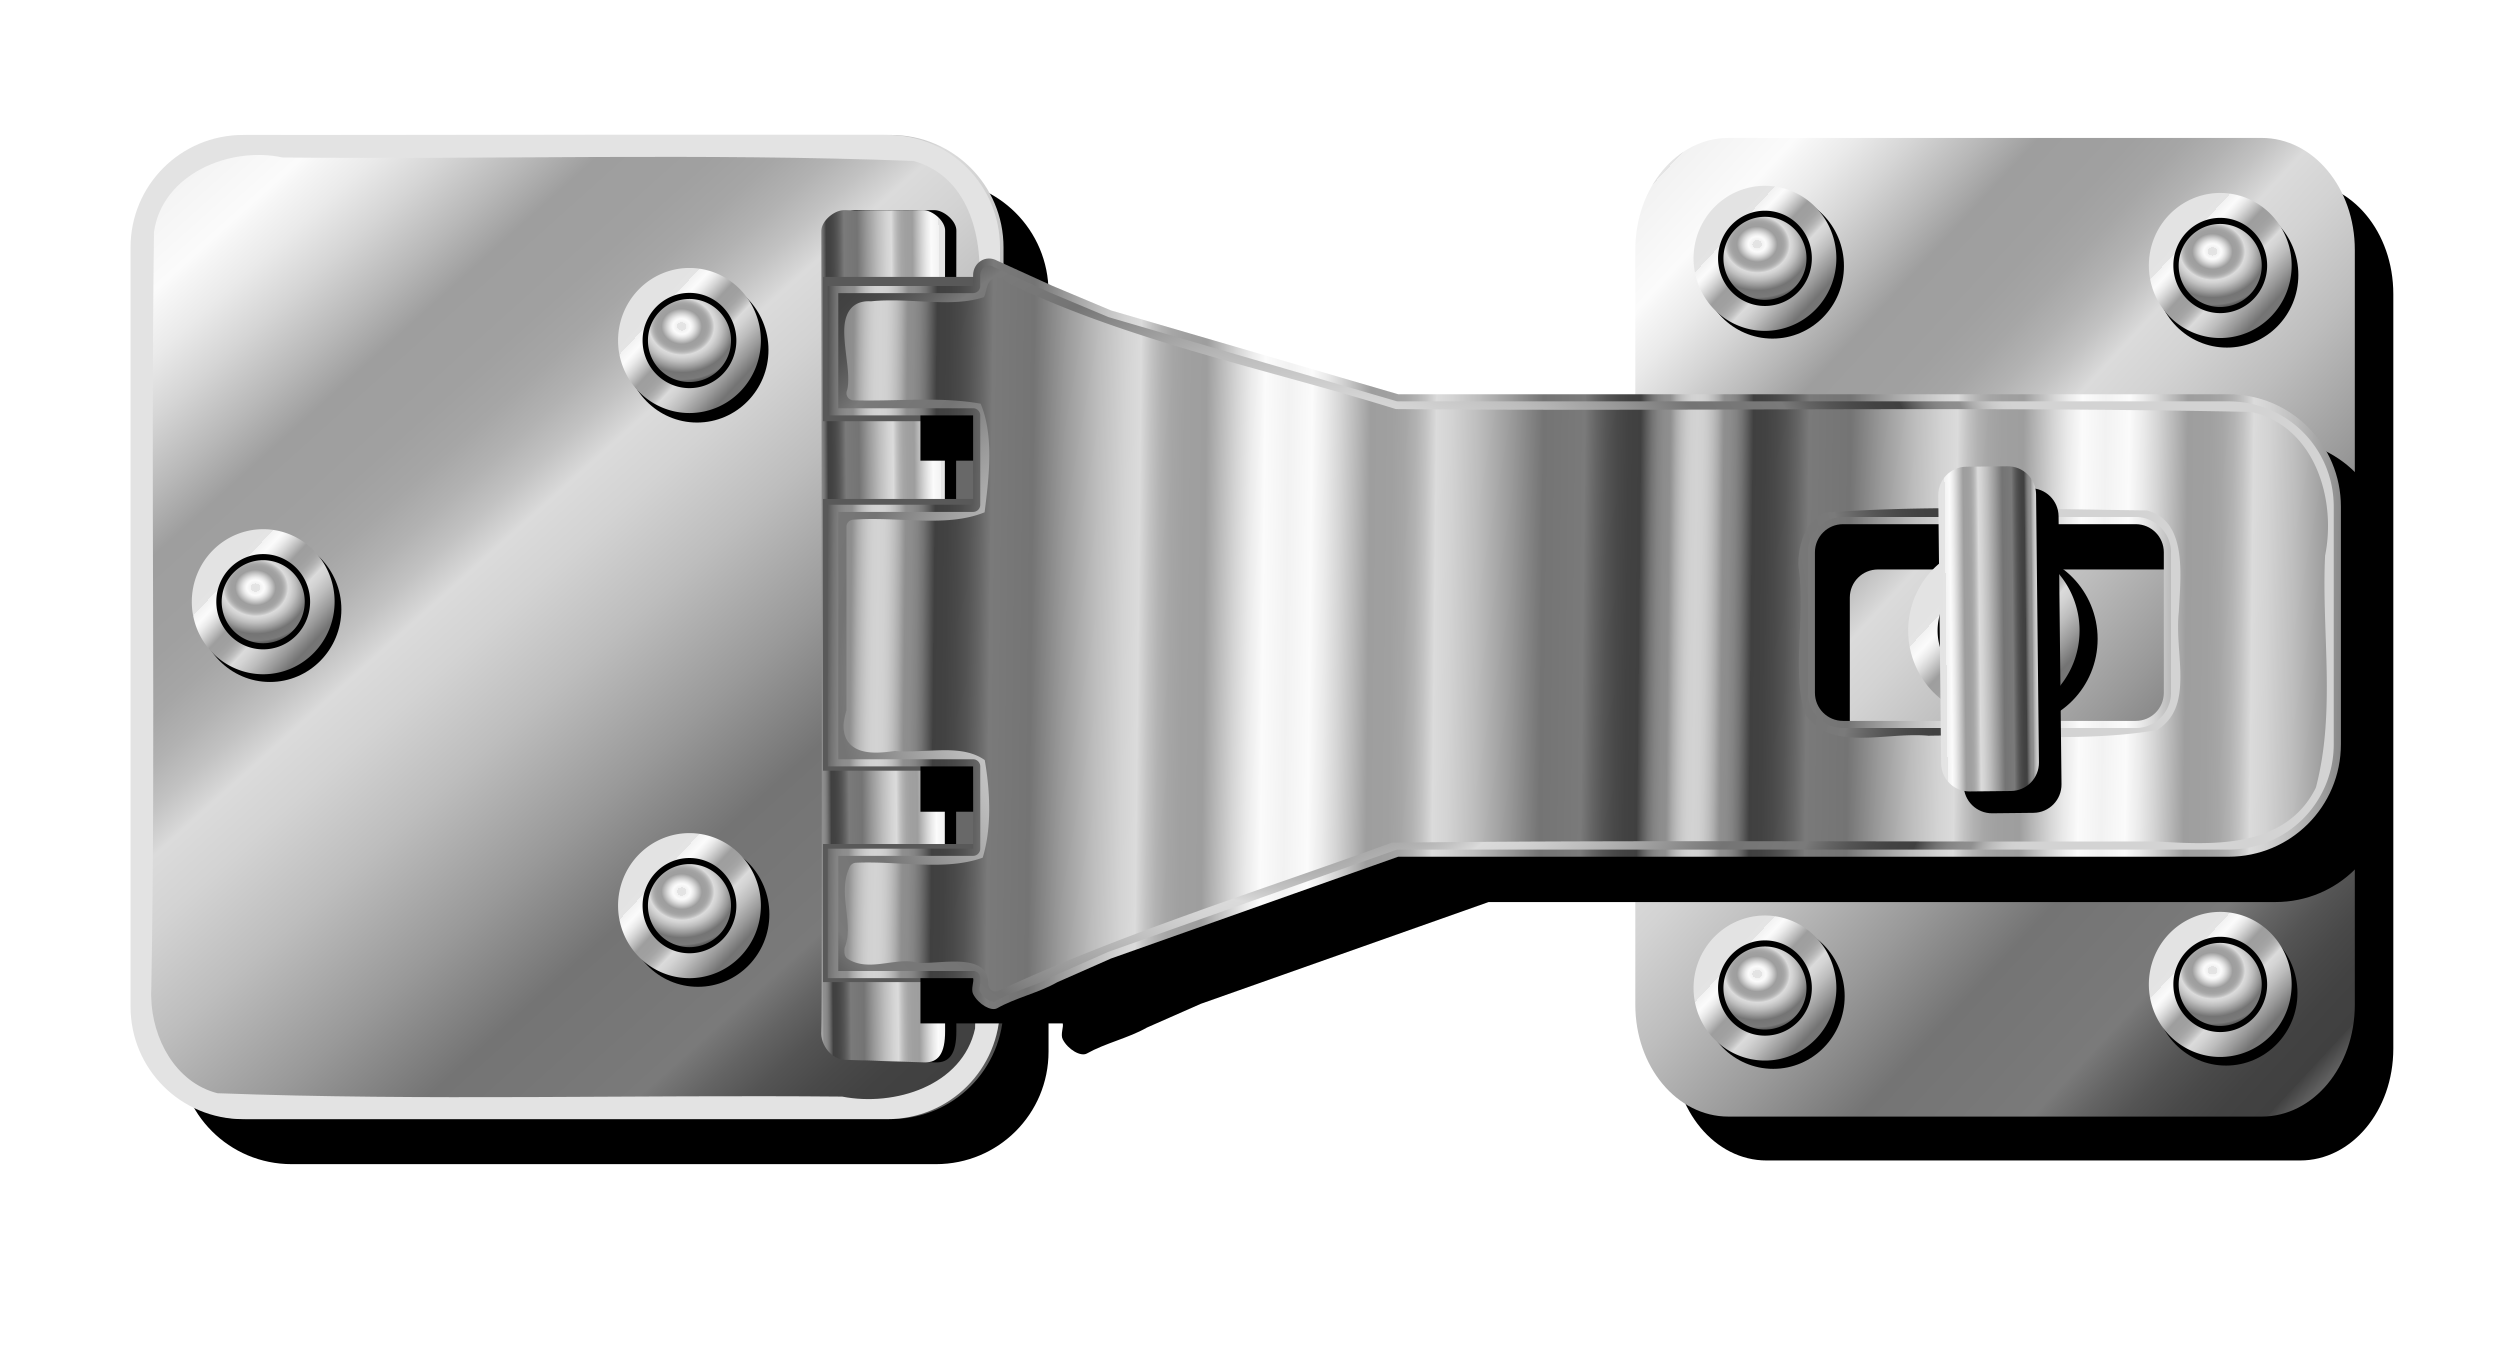 <?xml version="1.0" encoding="UTF-8"?>
<svg version="1.1" viewBox="0 0 444.27 241.57" xmlns="http://www.w3.org/2000/svg" xmlns:xlink="http://www.w3.org/1999/xlink">
<defs>
<linearGradient id="d" x1="519.19" x2="758.25" y1="618.77" y2="618.77" gradientTransform="translate(-1753,-219.36)" gradientUnits="userSpaceOnUse">
<stop stop-color="#e4e4e4" offset="0"/>
<stop stop-color="#e7e7e7" offset="0"/>
<stop stop-color="#f2f2f2" offset="0"/>
<stop stop-color="#fbfbfb" offset=".058"/>
<stop stop-color="#f6f6f6" offset=".067"/>
<stop stop-color="#eaeaea" offset=".093"/>
<stop stop-color="#d5d5d5" offset=".127"/>
<stop stop-color="#b8b8b8" offset=".167"/>
<stop stop-color="#9e9e9e" offset=".201"/>
<stop stop-color="#a0a0a0" offset=".254"/>
<stop stop-color="#a6a6a6" offset=".286"/>
<stop stop-color="#b2b2b2" offset=".313"/>
<stop stop-color="#c2c2c2" offset=".336"/>
<stop stop-color="#d6d6d6" offset=".358"/>
<stop stop-color="#dbdbdb" offset=".362"/>
<stop stop-color="#d3d3d3" offset=".4"/>
<stop stop-color="#bdbdbd" offset=".466"/>
<stop stop-color="#999" offset=".549"/>
<stop stop-color="#747474" offset=".624"/>
<stop stop-color="#777" offset=".677"/>
<stop stop-color="#7a7a7a" offset=".726"/>
<stop stop-color="#777" offset=".729"/>
<stop stop-color="#646464" offset=".754"/>
<stop stop-color="#545454" offset=".78"/>
<stop stop-color="#494949" offset=".806"/>
<stop stop-color="#424242" offset=".833"/>
<stop stop-color="#404040" offset=".863"/>
<stop stop-color="#424242" offset=".863"/>
<stop stop-color="#5d5d5d" offset=".877"/>
<stop stop-color="#737373" offset=".89"/>
<stop stop-color="#838383" offset=".904"/>
<stop stop-color="#8c8c8c" offset=".919"/>
<stop stop-color="#8f8f8f" offset=".934"/>
<stop stop-color="#969696" offset=".938"/>
<stop stop-color="#acacac" offset=".949"/>
<stop stop-color="#bdbdbd" offset=".961"/>
<stop stop-color="#cacaca" offset=".974"/>
<stop stop-color="#d1d1d1" offset=".986"/>
<stop stop-color="#d3d3d3" offset="1"/>
</linearGradient>
<linearGradient id="c" x1="519.19" x2="758.25" y1="618.77" y2="618.77" gradientTransform="translate(-1753,-219.36)" gradientUnits="userSpaceOnUse">
<stop stop-color="#e3e3e3" offset="0"/>
<stop stop-color="#e4e4e4" offset=".058"/>
<stop stop-color="#e7e7e7" offset=".058"/>
<stop stop-color="#f2f2f2" offset=".058"/>
<stop stop-color="#fbfbfb" offset=".113"/>
<stop stop-color="#f6f6f6" offset=".121"/>
<stop stop-color="#eaeaea" offset=".146"/>
<stop stop-color="#d5d5d5" offset=".178"/>
<stop stop-color="#b8b8b8" offset=".216"/>
<stop stop-color="#9e9e9e" offset=".247"/>
<stop stop-color="#a0a0a0" offset=".298"/>
<stop stop-color="#a6a6a6" offset=".328"/>
<stop stop-color="#b2b2b2" offset=".353"/>
<stop stop-color="#c2c2c2" offset=".375"/>
<stop stop-color="#d6d6d6" offset=".395"/>
<stop stop-color="#dbdbdb" offset=".399"/>
<stop stop-color="#d3d3d3" offset=".435"/>
<stop stop-color="#bdbdbd" offset=".497"/>
<stop stop-color="#999" offset=".576"/>
<stop stop-color="#747474" offset=".646"/>
<stop stop-color="#777" offset=".696"/>
<stop stop-color="#7a7a7a" offset=".742"/>
<stop stop-color="#777" offset=".745"/>
<stop stop-color="#646464" offset=".768"/>
<stop stop-color="#545454" offset=".792"/>
<stop stop-color="#494949" offset=".817"/>
<stop stop-color="#424242" offset=".843"/>
<stop stop-color="#404040" offset=".871"/>
<stop stop-color="#424242" offset=".871"/>
<stop stop-color="#5d5d5d" offset=".884"/>
<stop stop-color="#737373" offset=".897"/>
<stop stop-color="#838383" offset=".91"/>
<stop stop-color="#8c8c8c" offset=".923"/>
<stop stop-color="#8f8f8f" offset=".938"/>
<stop stop-color="#969696" offset=".941"/>
<stop stop-color="#acacac" offset=".952"/>
<stop stop-color="#bdbdbd" offset=".964"/>
<stop stop-color="#cacaca" offset=".975"/>
<stop stop-color="#d1d1d1" offset=".987"/>
<stop stop-color="#d3d3d3" offset="1"/>
</linearGradient>
<linearGradient id="a" x1="519.19" x2="758.25" y1="618.77" y2="618.77" gradientTransform="translate(-1753,-219.36)" gradientUnits="userSpaceOnUse">
<stop stop-color="#e3e3e3" offset="0"/>
<stop stop-color="#e4e4e4" offset=".058"/>
<stop stop-color="#e7e7e7" offset=".058"/>
<stop stop-color="#f2f2f2" offset=".058"/>
<stop stop-color="#fbfbfb" offset=".107"/>
<stop stop-color="#f6f6f6" offset=".121"/>
<stop stop-color="#eaeaea" offset=".146"/>
<stop stop-color="#d5d5d5" offset=".178"/>
<stop stop-color="#b8b8b8" offset=".216"/>
<stop stop-color="#9e9e9e" offset=".247"/>
<stop stop-color="#a0a0a0" offset=".298"/>
<stop stop-color="#a6a6a6" offset=".328"/>
<stop stop-color="#b2b2b2" offset=".353"/>
<stop stop-color="#c2c2c2" offset=".375"/>
<stop stop-color="#d6d6d6" offset=".395"/>
<stop stop-color="#dbdbdb" offset=".399"/>
<stop stop-color="#d3d3d3" offset=".435"/>
<stop stop-color="#bdbdbd" offset=".497"/>
<stop stop-color="#999" offset=".576"/>
<stop stop-color="#747474" offset=".646"/>
<stop stop-color="#777" offset=".696"/>
<stop stop-color="#7a7a7a" offset=".742"/>
<stop stop-color="#777" offset=".745"/>
<stop stop-color="#646464" offset=".768"/>
<stop stop-color="#545454" offset=".792"/>
<stop stop-color="#494949" offset=".817"/>
<stop stop-color="#424242" offset=".843"/>
<stop stop-color="#404040" offset=".871"/>
<stop stop-color="#424242" offset=".871"/>
<stop stop-color="#5d5d5d" offset=".884"/>
<stop stop-color="#737373" offset=".897"/>
<stop stop-color="#838383" offset=".91"/>
<stop stop-color="#8c8c8c" offset=".923"/>
<stop stop-color="#8f8f8f" offset=".938"/>
<stop stop-color="#969696" offset=".941"/>
<stop stop-color="#acacac" offset=".952"/>
<stop stop-color="#bdbdbd" offset=".964"/>
<stop stop-color="#cacaca" offset=".975"/>
<stop stop-color="#d1d1d1" offset=".987"/>
<stop stop-color="#d3d3d3" offset="1"/>
</linearGradient>
<filter id="g" x="-.051" y="-.058" width="1.102" height="1.115" color-interpolation-filters="sRGB">
<feGaussianBlur stdDeviation="3.706"/>
</filter>
<linearGradient id="e" x1="345.34" x2="174.76" y1="307.24" y2="467.93" gradientUnits="userSpaceOnUse" xlink:href="#a"/>
<clipPath id="h">
<path d="m193.53 301.67h134.9c11.08 0 20 8.92 20 20v114.51c0 11.08-8.92 20-20 20h-134.9c-11.08 0-20-8.92-20-20v-114.51c0-11.08 8.92-20 20-20z" color="#000000" color-rendering="auto" fill="#da8080" fill-rule="evenodd" image-rendering="auto" shape-rendering="auto" solid-color="#000000" style="isolation:auto;mix-blend-mode:normal"/>
</clipPath>
<linearGradient id="ag" x1="292.9" x2="486.96" y1="292.51" y2="466.8" gradientTransform="matrix(0 1 1 0 -327.08 -144.05)" gradientUnits="userSpaceOnUse" xlink:href="#c"/>
<filter id="f" x="-.045" y="-.051" width="1.09" height="1.102" color-interpolation-filters="sRGB">
<feGaussianBlur stdDeviation="3.294"/>
</filter>
<linearGradient id="af" x1="292.9" x2="486.96" y1="292.51" y2="466.8" gradientTransform="matrix(0 .994 .828 0 -7.823 -141.86)" gradientUnits="userSpaceOnUse" xlink:href="#c"/>
<linearGradient id="k" x1="358.65" x2="357.89" y1="365.09" y2="292.48" gradientTransform="matrix(0 1 1 0 -183.17 -121.86)" gradientUnits="userSpaceOnUse" spreadMethod="reflect" xlink:href="#d"/>
<linearGradient id="j" x1="379.71" x2="379.93" y1="448.12" y2="423.51" gradientTransform="matrix(0 1 1 0 -325.89 -141.4)" gradientUnits="userSpaceOnUse" spreadMethod="reflect" xlink:href="#c"/>
<filter id="n" x="-.027" y="-.189" width="1.055" height="1.378" color-interpolation-filters="sRGB">
<feGaussianBlur stdDeviation="1.735"/>
</filter>
<linearGradient id="i" x1="6.717" x2="23.974" y1="555.42" y2="555.42" gradientTransform="matrix(1.007 -.011 .011 1.007 282.31 -324.48)" gradientUnits="userSpaceOnUse" xlink:href="#a"/>
<filter id="b" x="-.024" y="-.024" width="1.048" height="1.048" color-interpolation-filters="sRGB">
<feGaussianBlur stdDeviation="0.318"/>
</filter>
<linearGradient id="ae" x1="157.26" x2="184.26" y1="461.83" y2="490.83" gradientTransform="matrix(0 .967 .967 0 -150.05 75.296)" gradientUnits="userSpaceOnUse" xlink:href="#a"/>
<filter id="m" x="-.054" y="-.027" width="1.108" height="1.054" color-interpolation-filters="sRGB">
<feGaussianBlur stdDeviation="3.013"/>
</filter>
<radialGradient id="w" cx="255.52" cy="302.05" r="66.691" gradientTransform="matrix(1.754 .315 -.355 1.98 -169.05 -431.82)" gradientUnits="userSpaceOnUse" xlink:href="#d"/>
<filter id="l" x="-.016" y="-.008" width="1.033" height="1.016" color-interpolation-filters="sRGB">
<feGaussianBlur stdDeviation="0.892"/>
</filter>
<linearGradient id="ad" x1="157.26" x2="184.26" y1="461.83" y2="490.83" gradientTransform="matrix(0 .806 .806 0 -378.79 96.811)" gradientUnits="userSpaceOnUse" xlink:href="#a"/>
<radialGradient id="v" cx="177.67" cy="495.78" r="12.632" gradientTransform="matrix(-.035 1.004 1.148 .039 -564.18 29.731)" gradientUnits="userSpaceOnUse" xlink:href="#a"/>
<linearGradient id="ac" x1="157.26" x2="184.26" y1="461.83" y2="490.83" gradientTransform="matrix(0 .806 .806 0 -303.04 50.391)" gradientUnits="userSpaceOnUse" xlink:href="#a"/>
<radialGradient id="u" cx="177.67" cy="495.78" r="12.632" gradientTransform="matrix(-.035 1.004 1.148 .039 -488.44 -16.689)" gradientUnits="userSpaceOnUse" xlink:href="#a"/>
<linearGradient id="ab" x1="157.26" x2="184.26" y1="461.83" y2="490.83" gradientTransform="matrix(0 .806 .806 0 -303.04 150.82)" gradientUnits="userSpaceOnUse" xlink:href="#a"/>
<radialGradient id="t" cx="177.67" cy="495.78" r="12.632" gradientTransform="matrix(-.035 1.004 1.148 .039 -488.44 83.741)" gradientUnits="userSpaceOnUse" xlink:href="#a"/>
<linearGradient id="aa" x1="157.26" x2="184.26" y1="461.83" y2="490.83" gradientTransform="matrix(0 .806 .806 0 -111.92 165.46)" gradientUnits="userSpaceOnUse" xlink:href="#a"/>
<radialGradient id="s" cx="177.67" cy="495.78" r="12.632" gradientTransform="matrix(-.035 1.004 1.148 .039 -297.32 98.381)" gradientUnits="userSpaceOnUse" xlink:href="#a"/>
<linearGradient id="z" x1="157.26" x2="184.26" y1="461.83" y2="490.83" gradientTransform="matrix(0 .806 .806 0 -31.013 164.82)" gradientUnits="userSpaceOnUse" xlink:href="#a"/>
<radialGradient id="r" cx="177.67" cy="495.78" r="12.632" gradientTransform="matrix(-.035 1.004 1.148 .039 -216.41 97.741)" gradientUnits="userSpaceOnUse" xlink:href="#a"/>
<linearGradient id="y" x1="157.26" x2="184.26" y1="461.83" y2="490.83" gradientTransform="matrix(0 .806 .806 0 -31.013 37.061)" gradientUnits="userSpaceOnUse" xlink:href="#a"/>
<radialGradient id="q" cx="177.67" cy="495.78" r="12.632" gradientTransform="matrix(-.035 1.004 1.148 .039 -216.41 -30.019)" gradientUnits="userSpaceOnUse" xlink:href="#a"/>
<linearGradient id="x" x1="157.26" x2="184.26" y1="461.83" y2="490.83" gradientTransform="matrix(0 .806 .806 0 -111.92 35.791)" gradientUnits="userSpaceOnUse" xlink:href="#a"/>
<radialGradient id="p" cx="177.67" cy="495.78" r="12.632" gradientTransform="matrix(-.035 1.004 1.148 .039 -297.32 -31.292)" gradientUnits="userSpaceOnUse" xlink:href="#a"/>
<filter id="o" x="-.047" y="-.152" width="1.094" height="1.304" color-interpolation-filters="sRGB">
<feGaussianBlur stdDeviation="1.127"/>
</filter>
</defs>
<g transform="translate(46.648 -123.02)" fill-rule="evenodd">
<path transform="matrix(0 1 1 0 -60.952 68.948)" d="m106.05 46.129h134.9c11.08 0 20 8.92 20 20v114.51c0 11.08-8.92 20-20 20h-134.9c-11.08 0-20-8.92-20-20v-114.51c0-11.08 8.92-20 20-20z" color="#000000" color-rendering="auto" filter="url(#g)" image-rendering="auto" shape-rendering="auto" solid-color="#000000" style="isolation:auto;mix-blend-mode:normal"/>
<path d="m-22.823 167v134.9c0 11.08 8.92 20 20 20h114.51c11.08 0 20-8.92 20-20v-134.9c0-11.08-8.92-20-20-20h-114.51c-11.08 0-20 8.92-20 20z" color="#000000" color-rendering="auto" fill="url(#ag)" image-rendering="auto" shape-rendering="auto" solid-color="#000000" style="isolation:auto;mix-blend-mode:normal"/>
<path transform="matrix(0 1 1 0 -325.12 -26.529)" d="m193.53 301.67c-11.08 0-19.998 8.92-19.998 20v114.51c0 11.08 8.918 20 19.998 20h134.91c11.08 0 20-8.92 20-20v-114.51c0-11.08-8.92-20-20-20h-134.91zm133.25 3.676c7.314 0.166 15.114 4.281 17.041 11.75 1.383 36.955 0.25 74.039 0.602 111.04 1.812 9.23-1.873 21.383-12.107 23.615-43.207 0.969-86.499 0.165-129.74 0.418-9.307 1.422-21.538-0.902-24.42-11.357-1.435-37.304-0.249-74.749-0.619-112.11-2.034-9.389 2.925-21.383 13.236-22.865 44.83-0.599 89.74 0.337 134.55-0.479 0.481-0.024 0.967-0.031 1.455-0.019z" clip-path="url(#h)" color="#000000" color-rendering="auto" fill="url(#e)" filter="url(#f)" image-rendering="auto" shape-rendering="auto" solid-color="#000000" style="isolation:auto;mix-blend-mode:normal"/>
<path d="m109.99 186.62v99.96c0 2.77 2.23 5 5 5h17.331c2.77 0 5-2.23 5-5v-99.96c0-2.77-2.23-5-5-5h-17.331c-2.77 0-5 2.23-5 5z" color="#000000" color-rendering="auto" fill="#686868" image-rendering="auto" shape-rendering="auto" solid-color="#000000" style="isolation:auto;mix-blend-mode:normal"/>
<path transform="matrix(0 .994 .828 0 -7.823 -141.86)" d="m319.05 312.26h134.9c11.08 0 20 8.92 20 20v114.51c0 11.08-8.92 20-20 20h-134.9c-11.08 0-20-8.92-20-20v-114.51c0-11.08 8.92-20 20-20z" color="#000000" color-rendering="auto" filter="url(#g)" image-rendering="auto" shape-rendering="auto" solid-color="#000000" style="isolation:auto;mix-blend-mode:normal"/>
<path d="m243.96 167.42v134.14c0 11.017 7.382 19.887 16.551 19.887h94.761c9.169 0 16.551-8.87 16.551-19.887v-134.14c0-11.017-7.382-19.887-16.551-19.887h-94.761c-9.169 0-16.551 8.87-16.551 19.887z" color="#000000" color-rendering="auto" fill="url(#af)" image-rendering="auto" shape-rendering="auto" solid-color="#000000" style="isolation:auto;mix-blend-mode:normal"/>
<path transform="matrix(0 .994 .828 0 -6.193 -25.009)" d="m193.53 301.67c-11.08 0-19.998 8.92-19.998 20v114.51c0 11.08 8.918 20 19.998 20h134.91c11.08 0 20-8.92 20-20v-114.51c0-11.08-8.92-20-20-20h-134.91zm133.25 3.676c7.314 0.166 15.114 4.281 17.041 11.75 1.383 36.955 0.25 74.039 0.602 111.04 1.812 9.23-1.873 21.383-12.107 23.615-43.207 0.969-86.499 0.165-129.74 0.418-9.307 1.422-21.538-0.902-24.42-11.357-1.435-37.304-0.249-74.749-0.619-112.11-2.034-9.389 2.925-21.383 13.236-22.865 44.83-0.599 89.74 0.337 134.55-0.479 0.481-0.024 0.967-0.031 1.455-0.019z" clip-path="url(#h)" color="#000000" color-rendering="auto" fill="url(#e)" filter="url(#f)" image-rendering="auto" shape-rendering="auto" solid-color="#000000" style="isolation:auto;mix-blend-mode:normal"/>
<path transform="matrix(0 1 1 0 -60.952 68.948)" d="m95.103 162.26s139.61 0.214 142.19 0c2.573-0.214 5.122 1.922 5.122 4.307 0 0 0.302 9.317 0.453 13.976 0.08 2.467-1.512 3.726-5.575 3.714-26.827-0.077-140.65-0.054-142.19 2e-3 -1.741 0.065-3.69-2.231-3.69-3.922 0-1.691 0.139-11.861 0-13.77-0.139-1.91 1.899-4.307 3.69-4.307z" color="#000000" color-rendering="auto" filter="url(#n)" image-rendering="auto" shape-rendering="auto" solid-color="#000000" style="isolation:auto;mix-blend-mode:normal"/>
<path d="m99.308 164.05s0.214 139.61 0 142.19c-0.214 2.573 1.922 5.122 4.307 5.122l13.976 0.453c2.467 0.08 3.726-1.512 3.714-5.575-0.077-26.827-0.054-140.65 2e-3 -142.19 0.065-1.741-2.231-3.69-3.922-3.69-1.691 0-11.861 0.139-13.77 0-1.91-0.139-4.307 1.899-4.307 3.69z" color="#000000" color-rendering="auto" fill="url(#j)" image-rendering="auto" shape-rendering="auto" solid-color="#000000" style="isolation:auto;mix-blend-mode:normal"/>
<path d="m99.608 172.23h29.247v25.639h-29.247zm0 39.459h29.247v48.291h-29.247zm0 61.318h29.247v24.539h-29.247z" color="#000000" color-rendering="auto" fill="#595959" image-rendering="auto" shape-rendering="auto" solid-color="#000000" style="isolation:auto;mix-blend-mode:normal"/>
<path transform="matrix(0 1 1.002 0 -324.09 -140)" d="m321.89 440.13v25.232c-1.896-0.011 0.013-8e-3 -1.893 0-2.292 9e-3 -3.727 2.286-2.6 4.281l4.481 9.844 4.352 10.371 14.893 51.041v139.54c0 11.08 8.92 20 20 20h42.199c11.08 0 20-8.92 20-20v-139.54l18.084-51.041 4.223-9.559c1.859-3.24 2.762-7.389 4.609-10.656 0.61-1.082-0.722-3.366-2.531-4.281-0.867-0.438-2.26 0.211-2.816 0v-25.232h-23v25.232c-4.872 0.023-9.746 0-14.621 0v-25.232h-46.5v25.232c-5.295 8e-3 -10.587 0.012-15.879 0v-25.232zm47.328 164.83h24.959c2.77 0 5 2.23 5 5v52c0 2.77-2.23 5-5 5h-24.959c-2.77 0-5-2.23-5-5v-52c0-2.77 2.23-5 5-5z" color="#000000" color-rendering="auto" filter="url(#m)" image-rendering="auto" shape-rendering="auto" solid-color="#000000" style="isolation:auto;mix-blend-mode:normal"/>
<path d="m100.45 173.84h25.83c-0.01-1.89 0 0.02 0-1.89 0.01-2.29 2.29-3.73 4.28-2.6l9.85 4.48 10.37 4.35 51.04 14.9h147.53c11.08 0 20 8.92 20 20v42.19c0 11.08-8.92 20-20 20h-147.53l-51.04 18.09-9.56 4.22c-3.24 1.86-7.39 2.76-10.66 4.61-1.08 0.61-3.36-0.72-4.28-2.53-0.44-0.87 0.21-2.26 0-2.82h-25.83v-23h25.83c0.03-4.87 0-9.74 0-14.62h-25.83v-46.5h25.83c0.01-5.29 0.01-10.59 0-15.88h-25.83zm175.43 47.33v24.96c0 2.77 2.23 5 5 5h52c2.77 0 5-2.23 5-5v-24.96c0-2.77-2.23-5-5-5h-52c-2.77 0-5 2.23-5 5z" color="#000000" color-rendering="auto" fill="url(#k)" image-rendering="auto" shape-rendering="auto" solid-color="#000000" style="isolation:auto;mix-blend-mode:normal"/>
<path transform="matrix(0 .806 .806 0 -401.75 83.069)" d="m183.93 484.34c-8.837 0-16 7.051-16 15.75s7.163 15.75 16 15.75 16-7.051 16-15.75-7.163-15.75-16-15.75z" color="#000000" filter="url(#b)"/>
<path d="m0.917 240.07a9.865 9.865 0 0 0 9.865-9.865 9.865 9.865 0 0 0-9.865-9.865 9.865 9.865 0 0 0-9.865 9.865 9.865 9.865 0 0 0 9.865 9.865z" color="#000000"/>
<path d="m-12.563 229.95a12.689 12.89 0 0 1 12.689-12.89 12.689 12.89 0 0 1 12.689 12.89 12.689 12.89 0 0 1-12.689 12.89 12.689 12.89 0 0 1-12.689-12.89zm4.356 0a8.333 8.465 0 0 0 8.333 8.465 8.333 8.465 0 0 0 8.333-8.465 8.333 8.465 0 0 0-8.333-8.465 8.333 8.465 0 0 0-8.333 8.465z" color="#000000" fill="url(#ad)"/>
<path d="m0.127 237.33a7.381 7.381 0 0 0 7.381-7.381 7.381 7.381 0 0 0-7.381-7.381 7.381 7.381 0 0 0-7.381 7.381 7.381 7.381 0 0 0 7.381 7.381z" color="#000000" fill="url(#v)"/>
<path transform="matrix(0 .806 .806 0 -325.85 36.966)" d="m183.93 484.34c-8.837 0-16 7.051-16 15.75s7.163 15.75 16 15.75 16-7.051 16-15.75-7.163-15.75-16-15.75z" color="#000000" filter="url(#b)"/>
<path d="m76.668 193.65a9.865 9.865 0 0 0 9.865-9.865 9.865 9.865 0 0 0-9.865-9.865 9.865 9.865 0 0 0-9.865 9.865 9.865 9.865 0 0 0 9.865 9.865z" color="#000000"/>
<path d="m63.188 183.53a12.689 12.89 0 0 1 12.689-12.89 12.689 12.89 0 0 1 12.689 12.89 12.689 12.89 0 0 1-12.689 12.89 12.689 12.89 0 0 1-12.689-12.89zm4.356 0a8.333 8.465 0 0 0 8.333 8.465 8.333 8.465 0 0 0 8.333-8.465 8.333 8.465 0 0 0-8.333-8.465 8.333 8.465 0 0 0-8.333 8.465z" color="#000000" fill="url(#ac)"/>
<path d="m75.878 190.91a7.381 7.381 0 0 0 7.381-7.381 7.381 7.381 0 0 0-7.381-7.381 7.381 7.381 0 0 0-7.381 7.381 7.381 7.381 0 0 0 7.381 7.381z" color="#000000" fill="url(#u)"/>
<path transform="matrix(0 .806 .806 0 -325.69 137.24)" d="m183.93 484.34c-8.837 0-16 7.051-16 15.75s7.163 15.75 16 15.75 16-7.051 16-15.75-7.163-15.75-16-15.75z" color="#000000" filter="url(#b)"/>
<path d="m76.668 294.08a9.865 9.865 0 0 0 9.865-9.865 9.865 9.865 0 0 0-9.865-9.865 9.865 9.865 0 0 0-9.865 9.865 9.865 9.865 0 0 0 9.865 9.865z" color="#000000"/>
<path d="m63.188 283.96a12.689 12.89 0 0 1 12.689-12.89 12.689 12.89 0 0 1 12.689 12.89 12.689 12.89 0 0 1-12.689 12.89 12.689 12.89 0 0 1-12.689-12.89zm4.356 0a8.333 8.465 0 0 0 8.333 8.465 8.333 8.465 0 0 0 8.333-8.465 8.333 8.465 0 0 0-8.333-8.465 8.333 8.465 0 0 0-8.333 8.465z" color="#000000" fill="url(#ab)"/>
<path d="m75.878 291.34a7.381 7.381 0 0 0 7.381-7.381 7.381 7.381 0 0 0-7.381-7.381 7.381 7.381 0 0 0-7.381 7.381 7.381 7.381 0 0 0 7.381 7.381z" color="#000000" fill="url(#t)"/>
<path transform="matrix(0 .806 .806 0 -134.6 151.82)" d="m183.93 484.34c-8.837 0-16 7.051-16 15.75s7.163 15.75 16 15.75 16-7.051 16-15.75-7.163-15.75-16-15.75z" color="#000000" filter="url(#b)"/>
<path d="m267.79 308.72a9.865 9.865 0 0 0 9.865-9.865 9.865 9.865 0 0 0-9.865-9.865 9.865 9.865 0 0 0-9.865 9.865 9.865 9.865 0 0 0 9.865 9.865z" color="#000000"/>
<path d="m254.31 298.6a12.689 12.89 0 0 1 12.689-12.89 12.689 12.89 0 0 1 12.689 12.89 12.689 12.89 0 0 1-12.689 12.89 12.689 12.89 0 0 1-12.689-12.89zm4.356 0a8.333 8.465 0 0 0 8.333 8.465 8.333 8.465 0 0 0 8.333-8.465 8.333 8.465 0 0 0-8.333-8.465 8.333 8.465 0 0 0-8.333 8.465z" color="#000000" fill="url(#aa)"/>
<path d="m267 305.98a7.381 7.381 0 0 0 7.381-7.381 7.381 7.381 0 0 0-7.381-7.381 7.381 7.381 0 0 0-7.381 7.381 7.381 7.381 0 0 0 7.381 7.381z" color="#000000" fill="url(#s)"/>
<path transform="matrix(0 .806 .806 0 -54.137 151.24)" d="m183.93 484.34c-8.837 0-16 7.051-16 15.75s7.163 15.75 16 15.75 16-7.051 16-15.75-7.163-15.75-16-15.75z" color="#000000" filter="url(#b)"/>
<path d="m348.7 308.09a9.865 9.865 0 0 0 9.865-9.865 9.865 9.865 0 0 0-9.865-9.865 9.865 9.865 0 0 0-9.865 9.865 9.865 9.865 0 0 0 9.865 9.865z" color="#000000"/>
<path d="m335.22 297.96a12.689 12.89 0 0 1 12.689-12.89 12.689 12.89 0 0 1 12.689 12.89 12.689 12.89 0 0 1-12.689 12.89 12.689 12.89 0 0 1-12.689-12.89zm4.356 0a8.333 8.465 0 0 0 8.333 8.465 8.333 8.465 0 0 0 8.333-8.465 8.333 8.465 0 0 0-8.333-8.465 8.333 8.465 0 0 0-8.333 8.465z" color="#000000" fill="url(#z)"/>
<path d="m347.9 305.34a7.381 7.381 0 0 0 7.381-7.381 7.381 7.381 0 0 0-7.381-7.381 7.381 7.381 0 0 0-7.381 7.381 7.381 7.381 0 0 0 7.381 7.381z" color="#000000" fill="url(#r)"/>
<path transform="matrix(0 .806 .806 0 -53.979 23.646)" d="m183.93 484.34c-8.837 0-16 7.051-16 15.75s7.163 15.75 16 15.75 16-7.051 16-15.75-7.163-15.75-16-15.75z" color="#000000" filter="url(#b)"/>
<path d="m348.7 180.33a9.865 9.865 0 0 0 9.865-9.865 9.865 9.865 0 0 0-9.865-9.865 9.865 9.865 0 0 0-9.865 9.865 9.865 9.865 0 0 0 9.865 9.865z" color="#000000"/>
<path d="m335.22 170.2a12.689 12.89 0 0 1 12.689-12.89 12.689 12.89 0 0 1 12.689 12.89 12.689 12.89 0 0 1-12.689 12.89 12.689 12.89 0 0 1-12.689-12.89zm4.356 0a8.333 8.465 0 0 0 8.333 8.465 8.333 8.465 0 0 0 8.333-8.465 8.333 8.465 0 0 0-8.333-8.465 8.333 8.465 0 0 0-8.333 8.465z" color="#000000" fill="url(#y)"/>
<path d="m347.9 177.58a7.381 7.381 0 0 0 7.381-7.381 7.381 7.381 0 0 0-7.381-7.381 7.381 7.381 0 0 0-7.381 7.381 7.381 7.381 0 0 0 7.381 7.381z" color="#000000" fill="url(#q)"/>
<path transform="matrix(0 .806 .806 0 -134.73 22.049)" d="m183.93 484.34c-8.837 0-16 7.051-16 15.75s7.163 15.75 16 15.75 16-7.051 16-15.75-7.163-15.75-16-15.75z" color="#000000" filter="url(#b)"/>
<path d="m267.79 179.06a9.865 9.865 0 0 0 9.865-9.865 9.865 9.865 0 0 0-9.865-9.865 9.865 9.865 0 0 0-9.865 9.865 9.865 9.865 0 0 0 9.865 9.865z" color="#000000"/>
<path d="m254.31 168.93a12.689 12.89 0 0 1 12.689-12.89 12.689 12.89 0 0 1 12.689 12.89 12.689 12.89 0 0 1-12.689 12.89 12.689 12.89 0 0 1-12.689-12.89zm4.356 0a8.333 8.465 0 0 0 8.333 8.465 8.333 8.465 0 0 0 8.333-8.465 8.333 8.465 0 0 0-8.333-8.465 8.333 8.465 0 0 0-8.333 8.465z" color="#000000" fill="url(#x)"/>
<path d="m267 176.31a7.381 7.381 0 0 0 7.381-7.381 7.381 7.381 0 0 0-7.381-7.381 7.381 7.381 0 0 0-7.381 7.381 7.381 7.381 0 0 0 7.381 7.381z" color="#000000" fill="url(#p)"/>
<path transform="matrix(0 1 1 0 -60.952 68.948)" d="m106.16 163.27v23.961a1.271 1.271 0 0 1-1.279 1.272c-0.475-3e-3 -0.712-5e-3 -0.832-6e-3 -0.046-4.5e-4 -0.065-2e-3 -0.084-2e-3 -0.021 2.5e-4 -0.043 0-0.043 0-0.022 3.8e-4 -0.04 2e-3 -0.08 2e-3 -0.124 1e-3 -0.362 4e-3 -0.84 6e-3 -0.726 3e-3 -1.23 0.342-1.506 0.791-0.276 0.449-0.34 0.978 8e-3 1.594a1.271 1.271 0 0 1 0.049 0.098l4.479 9.844a1.271 1.271 0 0 1 0.016 0.035l4.354 10.371a1.271 1.271 0 0 1 0.049 0.137l14.893 51.041a1.271 1.271 0 0 1 0.051 0.355v147.53c0 10.398 8.331 18.729 18.729 18.729h42.199c10.398 0 18.729-8.331 18.729-18.729v-147.53a1.271 1.271 0 0 1 0.074-0.424l18.084-51.041a1.271 1.271 0 0 1 0.035-0.09l4.223-9.559a1.271 1.271 0 0 1 0.059-0.119c1.714-2.987 2.619-7.134 4.606-10.648-0.077 0.137 0.015-0.321-0.346-0.934-0.36-0.613-1.016-1.266-1.652-1.588 0.037 0.019-0.283-0.036-0.756 0.037-0.236 0.036-0.498 0.087-0.795 0.119-0.297 0.033-0.637 0.09-1.143-0.102a1.271 1.271 0 0 1-0.82-1.19v-23.961h-20.457v23.961a1.271 1.271 0 0 1-1.266 1.272c-4.88 0.023-9.756 0-14.627 0a1.271 1.271 0 0 1-1.272-1.272v-23.961h-43.957v23.961a1.271 1.271 0 0 1-1.27 1.272c-5.296 8e-3 -10.588 0.012-15.883 0a1.271 1.271 0 0 1-1.27-1.272v-23.961h-20.457zm77.182 0.947c1.084 0.035 2.061 0.367 2.789 0.984 0.728 0.617 1.162 1.459 1.398 2.336 0.47 1.742 0.291 3.732-2e-3 5.799 0.225 2.945-0.138 6.076-0.139 8.951-3e-4 2.782 0.429 5.173 1.758 7.016 5.764 0.995 12.094 1.232 17.342-0.363 2.409-6.684 0.555-14.767 0.9-22.539a1.271 1.271 0 0 1 0.715-1.086c2.511-1.22 5.182-0.894 7.631-0.617s4.702 0.511 6.582-0.232a1.271 1.271 0 0 1 0.377-0.086c0.25-0.018 0.565-0.034 0.936 0.027a1.271 1.271 0 0 1 0.875 0.588c1.306 2.123 1.039 4.505 0.752 6.639-0.287 2.134-0.59 4.113-0.104 5.664a1.271 1.271 0 0 1 0.059 0.369c0.023 2.459-0.473 5.717-0.145 8.232 0.164 1.258 0.523 2.268 1.09 2.922 0.567 0.653 1.348 1.084 2.865 1.125a1.271 1.271 0 0 1 1.119 1.805c-10.419 22.536-17.785 46.461-26.314 69.891-0.522 45.158-0.099 90.376-0.229 135.58-3e-5 8e-3 2e-5 0.017 0 0.025 0.266 4.764 0.663 10.398-0.348 15.625-1.015 5.252-3.58 10.181-9.105 12.926a1.271 1.271 0 0 1-0.246 0.092c-13.586 3.536-27.749 0.941-41.092 1.602-4.918 0.994-10.524 0.587-15.328-1.459-4.864-2.071-8.931-5.919-10.18-11.607a1.271 1.271 0 0 1-0.029-0.248c-1.022-50.592-0.048-101.24-0.5-151.81-7.193-23.113-11.958-47.166-22.398-68.895-0.254-0.279-0.499-0.548-0.664-0.838-0.213-0.375-0.389-0.858-0.279-1.416 0.11-0.558 0.519-0.972 0.842-1.172 0.323-0.2 0.605-0.284 0.871-0.359 0.533-0.15 1.031-0.242 1.369-0.363 0.309-0.111 0.357-0.182 0.371-0.201 1.936-5.799 0.028-13.036 0.738-20.045-0.064-0.98 0.089-1.872 0.506-2.615 0.417-0.743 1.088-1.277 1.805-1.592 1.433-0.63 3.061-0.595 4.764-0.463 1.702 0.132 3.486 0.411 5.078 0.553 1.592 0.142 2.99 0.106 3.742-0.162a1.271 1.271 0 0 1 1.699 1.16c0.223 7.729-0.715 15.38 0.6 22.623 5.702 2.334 12.755 1.515 19.297 0.695 2.781-6.818 0.702-15.247 1.314-23.377a1.271 1.271 0 0 1 1.268-1.176h32.6c1.124-0.325 2.152-0.539 3.051-0.51zm-28.621 169.68 0.123 0.012c-2.027-0.092-4.155 0.249-5.906 1.072-1.71 0.804-3.035 2.044-3.787 3.842-1.36 18.816-0.582 37.977-0.379 56.98 0.49 1.809 1.355 3.006 2.527 3.883 1.194 0.893 2.741 1.452 4.49 1.762 3.499 0.619 7.718 0.214 11.064 0.045l-0.08 6e-3c3.908-0.445 8.242 0.35 12.082 0.27 3.763-0.079 6.814-0.855 8.951-4.102 2.249-13.122 0.71-27.026 1.014-40.734l6e-3 0.15c-0.394-4.046 0.425-8.571 0.338-12.6-0.086-3.966-0.911-7.215-4.297-9.461-7.969-2.354-17.069 0.184-26.146-1.125zm-2.504 1.668h24.959c3.452 0 6.271 2.819 6.271 6.271v52c0 3.452-2.819 6.271-6.271 6.271h-24.959c-3.452 0-6.271-2.819-6.271-6.271v-52c0-3.452 2.819-6.271 6.271-6.271z" color="#000000" color-rendering="auto" fill="url(#w)" filter="url(#l)" image-rendering="auto" shape-rendering="auto" solid-color="#000000" style="isolation:auto;mix-blend-mode:normal"/>
<g transform="translate(3)">
<path transform="matrix(0 .967 .967 0 -175.7 58.711)" d="m183.93 484.34c-8.837 0-16 7.051-16 15.75s7.163 15.75 16 15.75 16-7.051 16-15.75-7.163-15.75-16-15.75z" color="#000000" filter="url(#b)"/>
<path d="m305.63 244.86a11.839 11.839 0 0 0 11.839-11.839 11.839 11.839 0 0 0-11.839-11.839 11.839 11.839 0 0 0-11.839 11.839 11.839 11.839 0 0 0 11.839 11.839z" color="#000000"/>
<path d="m289.45 235.08a15.228 15.469 0 0 1 15.228-15.469 15.228 15.469 0 0 1 15.228 15.469 15.228 15.469 0 0 1-15.228 15.469 15.228 15.469 0 0 1-15.228-15.469zm5.227 0a10 10.159 0 0 0 10 10.159 10 10.159 0 0 0 10-10.159 10 10.159 0 0 0-10-10.159 10 10.159 0 0 0-10 10.159z" color="#000000" fill="url(#ae)"/>
<path transform="matrix(1.007 -.011 .011 1.007 -90.282 -12.877)" d="m388.86 225.43h7.257c2.77 0 5 2.23 5 5v47.293c0 2.77-2.23 5-5 5h-7.257c-2.77 0-5-2.23-5-5v-47.293c0-2.77 2.23-5 5-5z" color="#000000" color-rendering="auto" filter="url(#o)" image-rendering="auto" shape-rendering="auto" solid-color="#000000" style="isolation:auto;mix-blend-mode:normal"/>
<path d="m299.78 205.96 7.309-0.078c2.79-0.03 5.06 2.192 5.09 4.982l0.51 47.634c0.03 2.79-2.192 5.06-4.982 5.09l-7.309 0.078c-2.79 0.03-5.06-2.192-5.09-4.982l-0.51-47.634c-0.03-2.79 2.192-5.06 4.982-5.09z" color="#000000" color-rendering="auto" fill="url(#i)" image-rendering="auto" shape-rendering="auto" solid-color="#000000" style="isolation:auto;mix-blend-mode:normal"/>
</g>
</g>
</svg>
